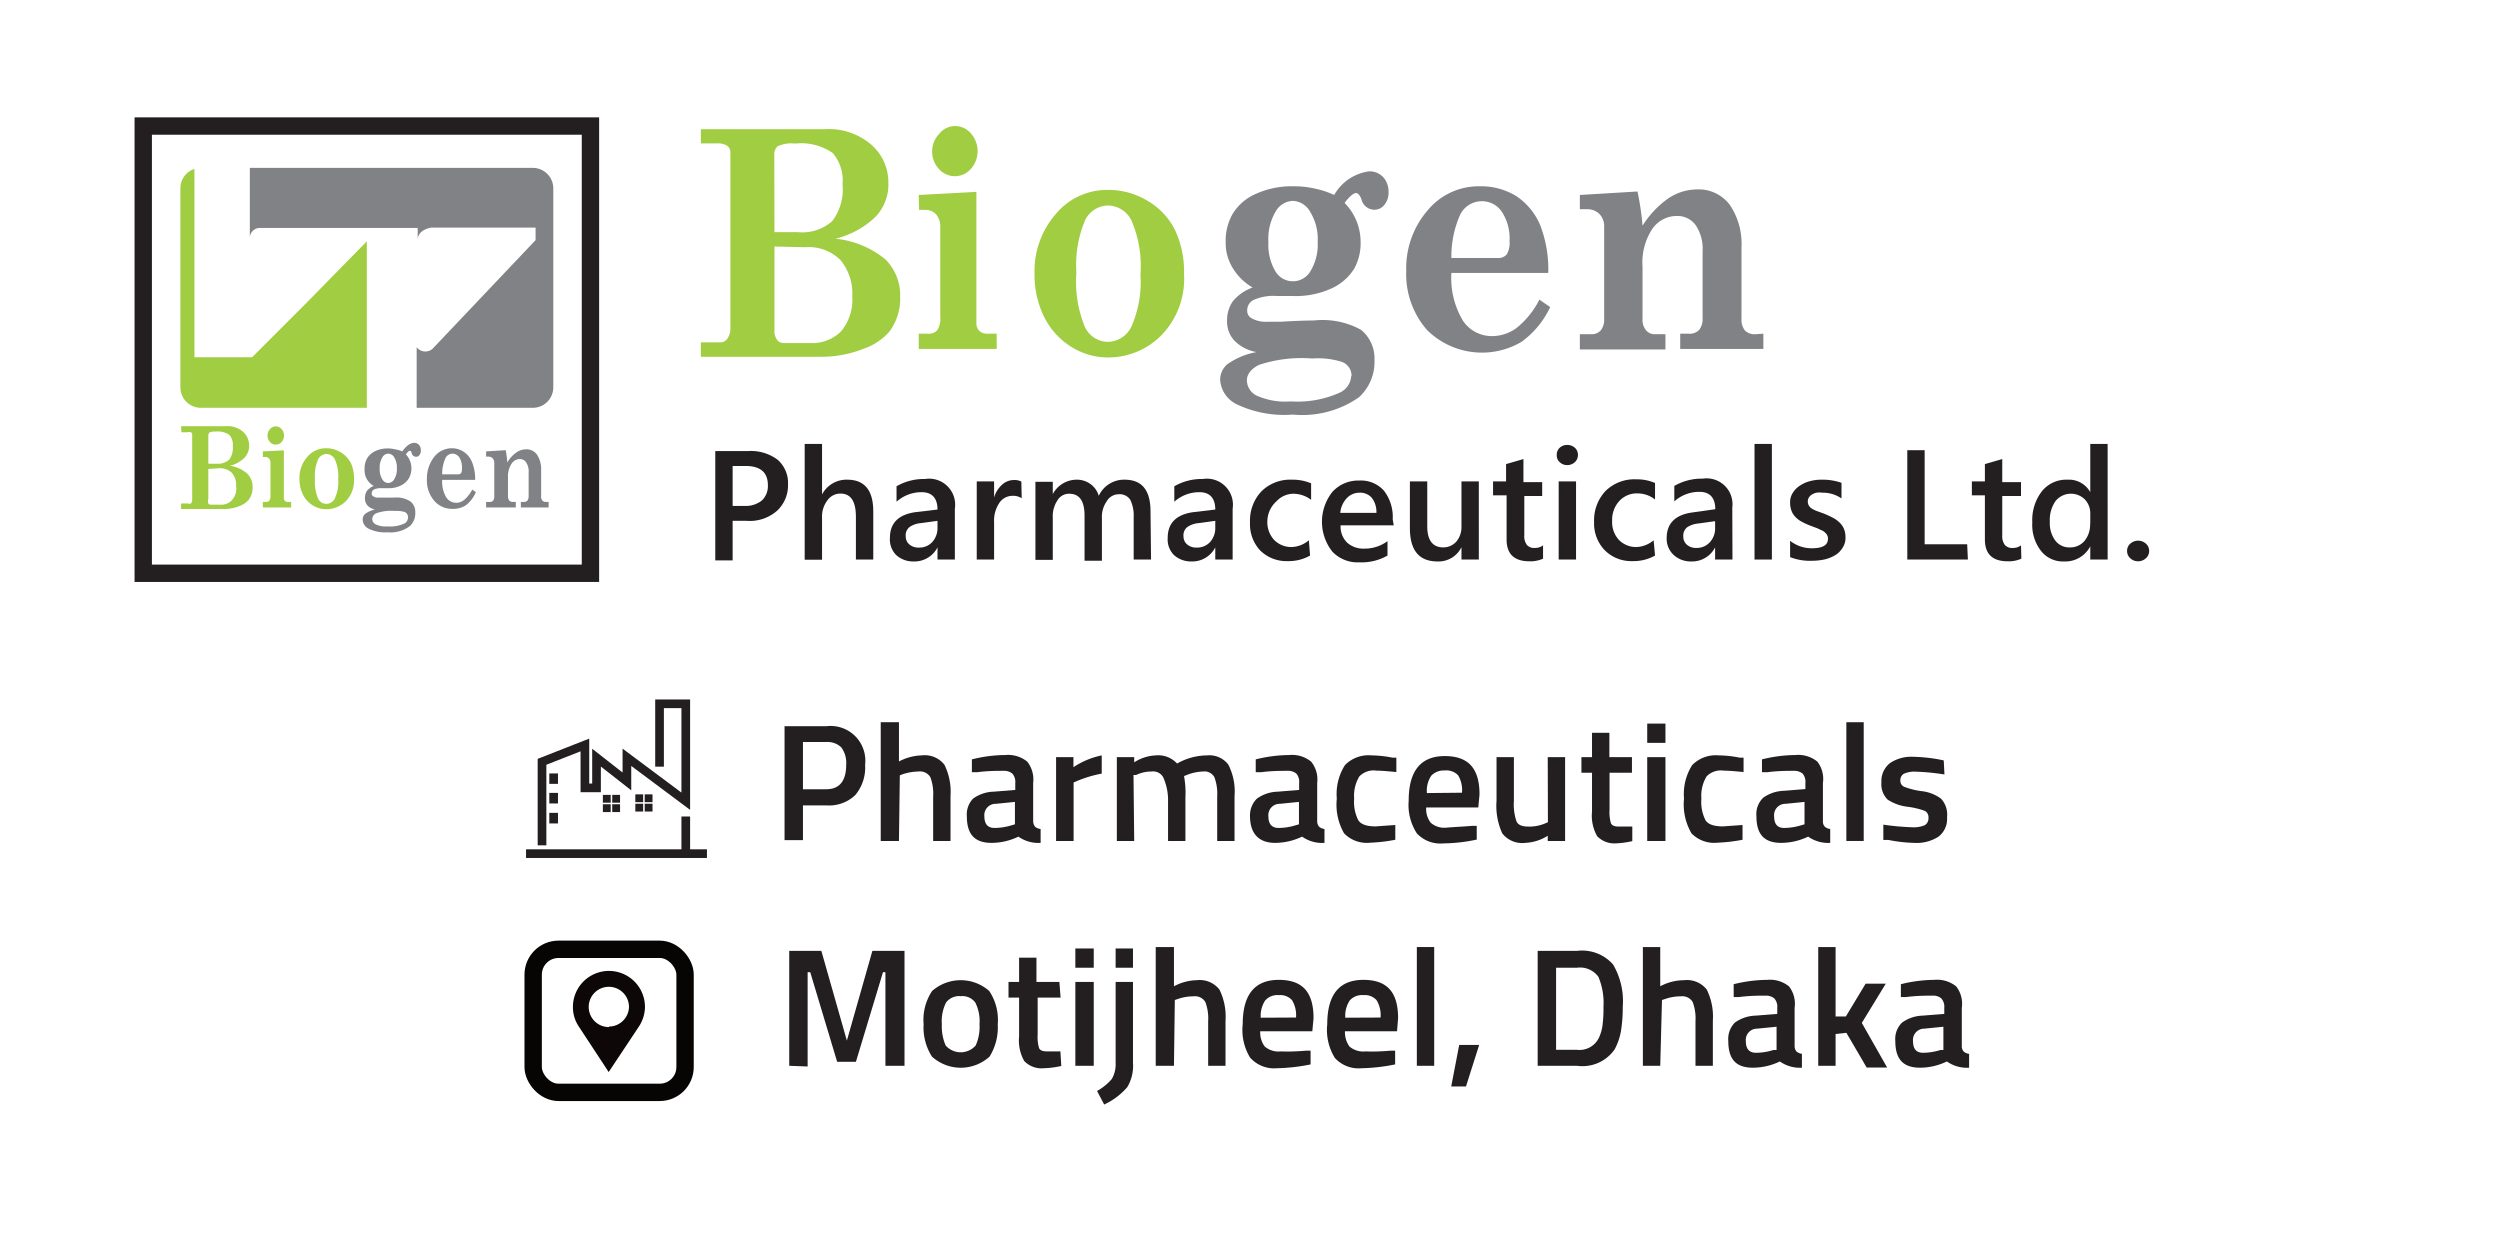 <svg id="Layer_1" data-name="Layer 1" xmlns="http://www.w3.org/2000/svg" viewBox="0 0 144 72"><defs><style>.cls-1{opacity:0;}.cls-2{fill:#fff;opacity:0.57;}.cls-3{fill:#231f20;}.cls-10,.cls-4,.cls-5,.cls-7{fill:none;stroke-miterlimit:10;}.cls-10,.cls-4,.cls-5{stroke:#231f20;}.cls-4{stroke-width:0.5px;}.cls-5{stroke-width:0.25px;}.cls-6{fill:#0d0707;}.cls-7{stroke:#070404;}.cls-8{fill:#a1cd43;}.cls-9{fill:#818286;}</style></defs><title>logo</title><g class="cls-1"><rect class="cls-2" width="144" height="72"/></g><path class="cls-3" d="M45.46,61.39V54.77h1.85l1.47,5.17,1.47-5.17H52.1v6.62H51V56h-.14l-1.56,5.16H48.22L46.67,56h-.15v5.43Z"/><path class="cls-3" d="M53.69,57.08a2.49,2.49,0,0,1,3.29,0A3,3,0,0,1,57.47,59,3.19,3.19,0,0,1,57,60.86a2.47,2.47,0,0,1-3.32,0A3.12,3.12,0,0,1,53.2,59,3,3,0,0,1,53.69,57.08Zm.78,3.14a1.15,1.15,0,0,0,1.73,0A2.62,2.62,0,0,0,56.42,59a2.41,2.41,0,0,0-.24-1.25.92.92,0,0,0-.84-.37.94.94,0,0,0-.85.37A2.41,2.41,0,0,0,54.25,59,2.75,2.75,0,0,0,54.47,60.22Z"/><path class="cls-3" d="M61.09,57.46H59.77v2.12a2.29,2.29,0,0,0,.08.79c.06.13.21.19.44.19l.79,0,.05.84a5.15,5.15,0,0,1-1,.13A1.38,1.38,0,0,1,59,61.12a2.39,2.39,0,0,1-.3-1.42V57.46h-.61v-.9h.61v-1.4h1v1.4h1.32Z"/><path class="cls-3" d="M61.94,55.74V54.63H63v1.11Zm0,5.65V56.56H63v4.83Z"/><path class="cls-3" d="M64.26,61.21V56.56h1v4.66a2.39,2.39,0,0,1-.33,1.4,3.91,3.91,0,0,1-1.33,1l-.41-.78a3.1,3.1,0,0,0,.85-.69A1.69,1.69,0,0,0,64.26,61.21Zm0-5.47V54.63h1v1.11Z"/><path class="cls-3" d="M67.62,61.39H66.57V54.55h1.05v2.26a2.89,2.89,0,0,1,1.31-.35,1.44,1.44,0,0,1,1.31.54,3.54,3.54,0,0,1,.35,1.8v2.59h-1V58.83a2.7,2.7,0,0,0-.16-1.11.69.69,0,0,0-.69-.33,2.7,2.7,0,0,0-.92.16l-.15.05Z"/><path class="cls-3" d="M75.22,60.52l.27,0,0,.79a10.56,10.56,0,0,1-1.94.22A1.84,1.84,0,0,1,72,60.91,3.05,3.05,0,0,1,71.58,59c0-1.71.69-2.56,2.08-2.56s2,.73,2,2.21l-.07.75h-3a1.34,1.34,0,0,0,.26.88,1.22,1.22,0,0,0,.93.28C74.27,60.58,74.74,60.56,75.22,60.52Zm-.57-1.91a1.65,1.65,0,0,0-.23-1,.91.91,0,0,0-.76-.29.94.94,0,0,0-.78.3,1.59,1.59,0,0,0-.26,1Z"/><path class="cls-3" d="M80.09,60.52l.27,0,0,.79a10.56,10.56,0,0,1-1.94.22,1.84,1.84,0,0,1-1.53-.59A3.05,3.05,0,0,1,76.45,59c0-1.71.69-2.56,2.08-2.56s2,.73,2,2.21l-.06.75h-3a1.4,1.4,0,0,0,.26.88,1.22,1.22,0,0,0,.93.28C79.15,60.58,79.61,60.56,80.09,60.52Zm-.57-1.91a1.65,1.65,0,0,0-.23-1,.91.91,0,0,0-.76-.29.94.94,0,0,0-.78.3,1.59,1.59,0,0,0-.26,1Z"/><path class="cls-3" d="M81.61,61.39V54.55h1v6.84Z"/><path class="cls-3" d="M83.59,62.58l.46-2.39H85.2l-.76,2.39Z"/><path class="cls-3" d="M90.84,61.39H88.57V54.77h2.27a2.38,2.38,0,0,1,2.07.78A4.17,4.17,0,0,1,93.47,58a8.23,8.23,0,0,1-.11,1.43A3.46,3.46,0,0,1,93,60.45,2.26,2.26,0,0,1,90.84,61.39ZM92.36,58a3.88,3.88,0,0,0-.29-1.73,1.3,1.3,0,0,0-1.23-.53H89.63v4.73h1.21a1.24,1.24,0,0,0,1.26-.7,2.45,2.45,0,0,0,.21-.76A7.29,7.29,0,0,0,92.36,58Z"/><path class="cls-3" d="M95.63,61.39h-1V54.55h1v2.26A2.93,2.93,0,0,1,97,56.46a1.45,1.45,0,0,1,1.31.54,3.54,3.54,0,0,1,.35,1.8v2.59h-1V58.83a2.7,2.7,0,0,0-.16-1.11.69.69,0,0,0-.69-.33,2.66,2.66,0,0,0-.92.16l-.16.05Z"/><path class="cls-3" d="M103.37,58.05v2.2a.49.49,0,0,0,.11.32.59.59,0,0,0,.31.13l0,.8a2,2,0,0,1-1.27-.36,3.62,3.62,0,0,1-1.55.36c-1,0-1.42-.51-1.42-1.54a1.34,1.34,0,0,1,.38-1.06,2.15,2.15,0,0,1,1.2-.4l1.24-.1v-.35a.71.71,0,0,0-.17-.54.73.73,0,0,0-.5-.16c-.41,0-.92,0-1.53.08l-.31,0,0-.74a8.18,8.18,0,0,1,1.93-.25,1.73,1.73,0,0,1,1.26.38A1.63,1.63,0,0,1,103.37,58.05Zm-2.15,1.2a.65.65,0,0,0-.66.72c0,.45.2.67.59.67a3.42,3.42,0,0,0,1-.16l.18,0V59.14Z"/><path class="cls-3" d="M105.73,61.39h-1V54.55h1v4l.59,0,1.14-1.89h1.16l-1.38,2.26,1.46,2.57h-1.18l-1.17-2-.62.07Z"/><path class="cls-3" d="M113,58.05v2.2a.44.44,0,0,0,.11.32.56.56,0,0,0,.31.13l0,.8a2,2,0,0,1-1.28-.36,3.58,3.58,0,0,1-1.54.36c-1,0-1.43-.51-1.43-1.54a1.31,1.31,0,0,1,.39-1.06,2.14,2.14,0,0,1,1.19-.4l1.24-.1v-.35a.71.71,0,0,0-.17-.54.7.7,0,0,0-.49-.16c-.41,0-.92,0-1.54.08l-.3,0,0-.74a8.17,8.17,0,0,1,1.92-.25,1.74,1.74,0,0,1,1.27.38A1.63,1.63,0,0,1,113,58.05Zm-2.15,1.2a.65.65,0,0,0-.66.72c0,.45.19.67.58.67a3.48,3.48,0,0,0,1-.16l.17,0V59.14Z"/><path class="cls-3" d="M47.6,46.39H46.25v2H45.19V41.83H47.6a2,2,0,0,1,2.23,2.22,2.47,2.47,0,0,1-.56,1.74A2.17,2.17,0,0,1,47.6,46.39Zm-1.35-.93h1.34c.76,0,1.15-.47,1.15-1.41a1.5,1.5,0,0,0-.28-1,1.15,1.15,0,0,0-.87-.31H46.25Z"/><path class="cls-3" d="M51.78,48.44H50.73V41.6h1.05v2.26a3,3,0,0,1,1.31-.35,1.44,1.44,0,0,1,1.31.54,3.54,3.54,0,0,1,.35,1.8v2.59h-1V45.88a2.7,2.7,0,0,0-.16-1.11.69.69,0,0,0-.69-.33,3,3,0,0,0-.92.16l-.15.06Z"/><path class="cls-3" d="M59.51,45.1v2.2a.55.55,0,0,0,.11.32.6.6,0,0,0,.32.13l0,.8a2,2,0,0,1-1.28-.36,3.58,3.58,0,0,1-1.54.36c-1,0-1.43-.51-1.43-1.54A1.31,1.31,0,0,1,56.05,46a2.11,2.11,0,0,1,1.19-.4l1.24-.1V45.1a.71.71,0,0,0-.17-.54.72.72,0,0,0-.49-.16c-.41,0-.92,0-1.54.08l-.3,0,0-.74a8,8,0,0,1,1.92-.25,1.76,1.76,0,0,1,1.27.38A1.67,1.67,0,0,1,59.51,45.1Zm-2.14,1.2a.65.65,0,0,0-.67.72c0,.45.2.67.59.67a3.48,3.48,0,0,0,1-.16l.17-.05V46.19Z"/><path class="cls-3" d="M60.83,48.44V43.61h1v.58a4.62,4.62,0,0,1,1.63-.68v1.05a7,7,0,0,0-1.41.42l-.21.09v3.37Z"/><path class="cls-3" d="M65.33,48.44h-1V43.61h1v.3a2.49,2.49,0,0,1,1.25-.4,1.47,1.47,0,0,1,1.22.47,3.55,3.55,0,0,1,1.73-.47,1.37,1.37,0,0,1,1.22.53,3.39,3.39,0,0,1,.36,1.81v2.59h-1V45.88a2.7,2.7,0,0,0-.16-1.11.64.64,0,0,0-.65-.33,2.65,2.65,0,0,0-.94.2l-.16.06a5.33,5.33,0,0,1,.08,1.24v2.5h-1V46A3.24,3.24,0,0,0,67,44.77a.66.66,0,0,0-.67-.33,2,2,0,0,0-.89.2l-.15,0Z"/><path class="cls-3" d="M75.87,45.1v2.2a.49.49,0,0,0,.11.32.59.59,0,0,0,.31.13l0,.8A2,2,0,0,1,75,48.19a3.62,3.62,0,0,1-1.55.36C72.49,48.55,72,48,72,47A1.34,1.34,0,0,1,72.4,46a2.15,2.15,0,0,1,1.2-.4l1.23-.1V45.1a.71.71,0,0,0-.16-.54.73.73,0,0,0-.5-.16c-.41,0-.92,0-1.53.08l-.31,0,0-.74a8.18,8.18,0,0,1,1.93-.25,1.73,1.73,0,0,1,1.26.38A1.63,1.63,0,0,1,75.87,45.1Zm-2.15,1.2a.65.65,0,0,0-.66.72c0,.45.2.67.59.67a3.42,3.42,0,0,0,1-.16l.17-.05V46.19Z"/><path class="cls-3" d="M79,43.51a6.4,6.4,0,0,1,1.2.13l.23,0,0,.83c-.51-.05-.88-.08-1.13-.08a1.15,1.15,0,0,0-1,.33A2.14,2.14,0,0,0,78,46a2.33,2.33,0,0,0,.24,1.25c.16.24.49.35,1,.35l1.13-.08,0,.85a9.6,9.6,0,0,1-1.45.17A1.82,1.82,0,0,1,77.42,48,3.3,3.3,0,0,1,77,46a3.1,3.1,0,0,1,.47-1.93A1.9,1.9,0,0,1,79,43.51Z"/><path class="cls-3" d="M84.79,47.57l.27,0v.79a9.59,9.59,0,0,1-1.93.22A1.84,1.84,0,0,1,81.61,48a3,3,0,0,1-.47-1.88c0-1.72.7-2.57,2.08-2.57s2,.73,2,2.21l-.07.75h-3a1.28,1.28,0,0,0,.26.88,1.19,1.19,0,0,0,.93.28C83.84,47.63,84.31,47.61,84.79,47.57Zm-.58-1.91a1.66,1.66,0,0,0-.22-1,.93.93,0,0,0-.77-.28,1,1,0,0,0-.78.3,1.56,1.56,0,0,0-.25,1Z"/><path class="cls-3" d="M89.15,43.61h1v4.83h-1v-.3a2.65,2.65,0,0,1-1.3.41A1.45,1.45,0,0,1,86.53,48a3.81,3.81,0,0,1-.33-1.88V43.61h1v2.53a3,3,0,0,0,.15,1.17c.09.2.31.3.67.3a2.3,2.3,0,0,0,1-.19l.14-.06Z"/><path class="cls-3" d="M94,44.51H92.71v2.13a2.26,2.26,0,0,0,.08.78c.06.13.21.19.44.19l.79,0,0,.84a5.15,5.15,0,0,1-1,.13A1.38,1.38,0,0,1,92,48.17a2.39,2.39,0,0,1-.3-1.42V44.51h-.61v-.9h.61v-1.4h1v1.4H94Z"/><path class="cls-3" d="M94.88,42.79V41.68h1.05v1.11Zm0,5.65V43.61h1.05v4.83Z"/><path class="cls-3" d="M99,43.51a6.4,6.4,0,0,1,1.2.13l.23,0,0,.83c-.51-.05-.88-.08-1.13-.08a1.15,1.15,0,0,0-1,.33A2.14,2.14,0,0,0,98,46a2.33,2.33,0,0,0,.24,1.25c.16.24.49.35,1,.35l1.13-.08,0,.85a9.6,9.6,0,0,1-1.45.17A1.82,1.82,0,0,1,97.43,48,3.3,3.3,0,0,1,97,46a3.1,3.1,0,0,1,.47-1.93A1.9,1.9,0,0,1,99,43.51Z"/><path class="cls-3" d="M105,45.1v2.2a.44.44,0,0,0,.11.32.59.59,0,0,0,.31.13l0,.8a2,2,0,0,1-1.27-.36,3.65,3.65,0,0,1-1.55.36c-1,0-1.43-.51-1.43-1.54a1.31,1.31,0,0,1,.39-1.06,2.15,2.15,0,0,1,1.2-.4l1.23-.1V45.1a.71.71,0,0,0-.16-.54.75.75,0,0,0-.5-.16c-.41,0-.92,0-1.53.08l-.31,0,0-.74a8.17,8.17,0,0,1,1.92-.25,1.74,1.74,0,0,1,1.27.38A1.63,1.63,0,0,1,105,45.1Zm-2.15,1.2a.65.65,0,0,0-.66.72c0,.45.19.67.58.67a3.48,3.48,0,0,0,1-.16l.17-.05V46.19Z"/><path class="cls-3" d="M106.35,48.44V41.6h1v6.84Z"/><path class="cls-3" d="M112,44.61a12.57,12.57,0,0,0-1.63-.16,1.48,1.48,0,0,0-.71.12.43.43,0,0,0-.2.39.38.38,0,0,0,.22.36,4.48,4.48,0,0,0,1,.25,2.27,2.27,0,0,1,1.13.44,1.35,1.35,0,0,1,.34,1.06,1.29,1.29,0,0,1-.49,1.12,2.33,2.33,0,0,1-1.41.36,8.58,8.58,0,0,1-1.48-.17l-.29,0,0-.88a14.63,14.63,0,0,0,1.66.15,1.63,1.63,0,0,0,.73-.12.46.46,0,0,0,.21-.42.42.42,0,0,0-.2-.4,4.58,4.58,0,0,0-1-.24,2.67,2.67,0,0,1-1.15-.41,1.25,1.25,0,0,1-.36-1,1.31,1.31,0,0,1,.5-1.11,2.18,2.18,0,0,1,1.29-.36,9.43,9.43,0,0,1,1.51.15l.29.06Z"/><polyline class="cls-4" points="31.22 48.69 31.22 43.88 33.69 42.91 33.69 45.38 34.36 45.38 34.36 43.64 36.11 45.01 36.11 43.62 39.5 46.15 39.5 40.54 37.99 40.54 37.99 44.16"/><line class="cls-4" x1="30.3" y1="49.17" x2="40.72" y2="49.17"/><line class="cls-4" x1="39.5" y1="47.03" x2="39.5" y2="49.17"/><line class="cls-4" x1="31.89" y1="44.55" x2="31.89" y2="45.15"/><line class="cls-4" x1="31.89" y1="45.67" x2="31.89" y2="46.28"/><line class="cls-4" x1="31.89" y1="46.82" x2="31.89" y2="47.43"/><rect class="cls-5" x="34.85" y="45.91" width="0.2" height="0.2"/><rect class="cls-5" x="35.39" y="45.91" width="0.2" height="0.2"/><rect class="cls-5" x="34.85" y="46.45" width="0.2" height="0.2"/><rect class="cls-5" x="35.39" y="46.45" width="0.2" height="0.2"/><rect class="cls-5" x="36.72" y="45.88" width="0.2" height="0.2"/><rect class="cls-5" x="37.26" y="45.88" width="0.2" height="0.2"/><rect class="cls-5" x="36.72" y="46.42" width="0.2" height="0.2"/><rect class="cls-5" x="37.26" y="46.42" width="0.2" height="0.2"/><path class="cls-6" d="M37.15,58A2.07,2.07,0,1,0,33,58a2,2,0,0,0,.36,1.16h0l1.7,2.59,1.72-2.59h0A2.09,2.09,0,0,0,37.15,58Zm-2.07,1.16A1.16,1.16,0,1,1,36.23,58,1.16,1.16,0,0,1,35.08,59.13Z"/><rect class="cls-7" x="30.71" y="54.68" width="8.75" height="8.24" rx="1.46"/><path class="cls-8" d="M40.37,7.44h7.17a3.73,3.73,0,0,1,2.63.88,2.86,2.86,0,0,1,1,2.19,2.7,2.7,0,0,1-.76,2,5.07,5.07,0,0,1-2.29,1.24A5.37,5.37,0,0,1,51,14.94a2.92,2.92,0,0,1,.85,2.15,3.19,3.19,0,0,1-.61,2,3.49,3.49,0,0,1-1.5,1,6.58,6.58,0,0,1-2.54.46H40.37v-.83h1.09a.5.5,0,0,0,.42-.19,1,1,0,0,0,.19-.61V8.78a.46.46,0,0,0-.18-.38,1,1,0,0,0-.6-.14h-.92Zm4.24,5.93h1.33a2.58,2.58,0,0,0,2-.64,3,3,0,0,0,.59-2.1,2.43,2.43,0,0,0-.57-1.82,3.2,3.2,0,0,0-2.16-.54,1.93,1.93,0,0,0-1,.15.63.63,0,0,0-.2.55Zm0,.83V19a.87.87,0,0,0,.14.56.45.45,0,0,0,.39.2h1.54a2.34,2.34,0,0,0,1.77-.68,2.84,2.84,0,0,0,.64-2,3,3,0,0,0-.69-2.11,2.58,2.58,0,0,0-2-.73Z"/><path class="cls-8" d="M52.92,11.23l3.32-.18v7.54a.64.64,0,0,0,.17.47.67.67,0,0,0,.5.16h.5v.88H52.92v-.88h.5A.65.65,0,0,0,54,19a1.26,1.26,0,0,0,.16-.75V13.11a1.1,1.1,0,0,0-.23-.75.83.83,0,0,0-.65-.27h-.34Z"/><path class="cls-8" d="M55,7.26a1.19,1.19,0,0,1,.92.42,1.54,1.54,0,0,1,0,2.05,1.22,1.22,0,0,1-1.84,0,1.48,1.48,0,0,1-.39-1,1.45,1.45,0,0,1,.39-1A1.19,1.19,0,0,1,55,7.26Z"/><path class="cls-8" d="M63.82,10.94a4.31,4.31,0,0,1,2.3.64,4,4,0,0,1,1.57,1.69,5.6,5.6,0,0,1,.51,2.5,4.68,4.68,0,0,1-1.34,3.58,4.32,4.32,0,0,1-3,1.24,4,4,0,0,1-2.2-.64,4.25,4.25,0,0,1-1.53-1.72,5.44,5.44,0,0,1-.54-2.45,5,5,0,0,1,1.22-3.45A3.84,3.84,0,0,1,63.82,10.94Zm0,.9a1.49,1.49,0,0,0-1.33.87,6.66,6.66,0,0,0-.49,3,6.84,6.84,0,0,0,.49,3.12,1.47,1.47,0,0,0,1.32.86,1.53,1.53,0,0,0,1.36-.88,6.38,6.38,0,0,0,.52-3,6.61,6.61,0,0,0-.51-3.09A1.52,1.52,0,0,0,63.87,11.84Z"/><path class="cls-9" d="M76.85,11.23a2.73,2.73,0,0,1,2-1.36,1.08,1.08,0,0,1,.82.33,1.24,1.24,0,0,1,.31.86,1.1,1.1,0,0,1-.24.74.73.73,0,0,1-.59.28.77.77,0,0,1-.73-.6c-.09-.24-.2-.36-.32-.36s-.38.19-.65.57a3.2,3.2,0,0,1,.92,2.18A3.06,3.06,0,0,1,78,15.48a3,3,0,0,1-1.32,1.14,4.93,4.93,0,0,1-2.2.43l-.91,0a2.84,2.84,0,0,0-1.37.23.66.66,0,0,0-.36.58.49.49,0,0,0,.23.46,1.65,1.65,0,0,0,.95.21l.78,0c.85-.05,1.47-.07,1.87-.07A4.6,4.6,0,0,1,78.4,19a2.13,2.13,0,0,1,.77,1.74,2.76,2.76,0,0,1-.89,2.14,5.69,5.69,0,0,1-3.81,1,6.38,6.38,0,0,1-3.25-.6,1.69,1.69,0,0,1-.94-1.41,1.2,1.2,0,0,1,.4-.88,4.21,4.21,0,0,1,1.7-.71,2.36,2.36,0,0,1-1.27-.65,1.61,1.61,0,0,1-.43-1.17A1.89,1.89,0,0,1,71,17.37a2.61,2.61,0,0,1,1.15-.81A3.22,3.22,0,0,1,71,15.43a2.74,2.74,0,0,1-.4-1.48A3.11,3.11,0,0,1,71,12.32a2.92,2.92,0,0,1,1.33-1.15,5,5,0,0,1,2.2-.44,5.29,5.29,0,0,1,1.19.13A5.07,5.07,0,0,1,76.85,11.23Zm1,10.42a.85.85,0,0,0-.57-.81,4.59,4.59,0,0,0-1.7-.19,7.81,7.81,0,0,0-3.07.37q-.69.36-.69.9a1,1,0,0,0,.53.85,4,4,0,0,0,2,.35,5.93,5.93,0,0,0,2.81-.5A1.13,1.13,0,0,0,77.83,21.65ZM74.48,11.57a1.19,1.19,0,0,0-1,.61,3.09,3.09,0,0,0-.42,1.76,3,3,0,0,0,.41,1.7,1.17,1.17,0,0,0,2,0,3,3,0,0,0,.43-1.71,3,3,0,0,0-.43-1.72A1.2,1.2,0,0,0,74.48,11.57Z"/><path class="cls-9" d="M89.18,15.72H83.6a4.78,4.78,0,0,0,.67,2.76,2,2,0,0,0,1.67.88,2.42,2.42,0,0,0,1.39-.45,5,5,0,0,0,1.34-1.65l.62.43a5.19,5.19,0,0,1-1.65,2A4.49,4.49,0,0,1,82.19,19,4.88,4.88,0,0,1,81,15.6a5.09,5.09,0,0,1,1.22-3.47,3.82,3.82,0,0,1,3-1.4,3.88,3.88,0,0,1,2.11.56,3.79,3.79,0,0,1,1.37,1.64A7.06,7.06,0,0,1,89.18,15.72Zm-5.58-.86h2.66a.62.62,0,0,0,.53-.21,1.28,1.28,0,0,0,.16-.76,2.8,2.8,0,0,0-.45-1.7,1.37,1.37,0,0,0-1.14-.6,1.39,1.39,0,0,0-1.27.81A5.93,5.93,0,0,0,83.6,14.86Z"/><path class="cls-9" d="M101.57,19.22v.88H96.78v-.88h.5a.72.72,0,0,0,.6-.23,1,1,0,0,0,.19-.66V14.48a2.43,2.43,0,0,0-.4-1.51,1.28,1.28,0,0,0-1.06-.53,1.71,1.71,0,0,0-1.44.75,3.51,3.51,0,0,0-.56,2.17v3a.93.93,0,0,0,.2.66.62.62,0,0,0,.51.23h.61v.88H91v-.88h.64a.69.69,0,0,0,.57-.23,1,1,0,0,0,.19-.66V13.05a1,1,0,0,0-.28-.73,1,1,0,0,0-.72-.27H91v-.82l3.32-.2A16,16,0,0,1,94.61,13a5.49,5.49,0,0,1,1.48-1.57,3,3,0,0,1,1.67-.52,2.24,2.24,0,0,1,1.87.88,4,4,0,0,1,.68,2.45v4.12a1,1,0,0,0,.2.68.8.8,0,0,0,.62.21Z"/><path class="cls-3" d="M42.2,30v2.28h-1v-6.3h1.91a2.57,2.57,0,0,1,1.68.5,1.78,1.78,0,0,1,.6,1.43,2,2,0,0,1-.62,1.5A2.38,2.38,0,0,1,43,30Zm0-3.16v2.3h.68a1.48,1.48,0,0,0,1-.31,1.13,1.13,0,0,0,.35-.88q0-1.11-1.29-1.11Z"/><path class="cls-3" d="M50.3,32.23h-1V29.77c0-.89-.29-1.34-.89-1.34a.91.91,0,0,0-.75.39,1.52,1.52,0,0,0-.31,1v2.42h-1V25.57h1v2.91h0a1.59,1.59,0,0,1,1.45-.85q1.5,0,1.5,1.83Z"/><path class="cls-3" d="M55,32.23H54v-.7h0a1.49,1.49,0,0,1-1.37.81,1.45,1.45,0,0,1-1-.36,1.27,1.27,0,0,1-.37-1c0-.85.49-1.34,1.47-1.48L54,29.35c0-.64-.3-1-.91-1a2.15,2.15,0,0,0-1.45.55v-.89a3.15,3.15,0,0,1,1.64-.42A1.5,1.5,0,0,1,55,29.3ZM54,30l-.94.13a1.37,1.37,0,0,0-.66.22.6.6,0,0,0-.23.54.59.59,0,0,0,.21.47.79.79,0,0,0,.55.18,1,1,0,0,0,.77-.32,1.19,1.19,0,0,0,.3-.83Z"/><path class="cls-3" d="M58.85,28.7a.88.88,0,0,0-.53-.14.91.91,0,0,0-.76.41,1.83,1.83,0,0,0-.3,1.11v2.15h-1v-4.5h1v.93h0a1.54,1.54,0,0,1,.46-.74,1,1,0,0,1,.69-.27.82.82,0,0,1,.42.09Z"/><path class="cls-3" d="M66.3,32.23h-1V29.78a2.08,2.08,0,0,0-.2-1,.73.73,0,0,0-.67-.31.8.8,0,0,0-.68.4,1.58,1.58,0,0,0-.28,1v2.43h-1V29.7c0-.84-.29-1.26-.88-1.26a.77.77,0,0,0-.68.38,1.65,1.65,0,0,0-.27,1v2.43h-1v-4.5h1v.71h0A1.56,1.56,0,0,1,62,27.63a1.32,1.32,0,0,1,.81.25,1.28,1.28,0,0,1,.48.68,1.6,1.6,0,0,1,1.49-.93c1,0,1.49.61,1.49,1.83Z"/><path class="cls-3" d="M71,32.23H70v-.7h0a1.49,1.49,0,0,1-1.37.81,1.46,1.46,0,0,1-1-.36,1.27,1.27,0,0,1-.37-1c0-.85.49-1.34,1.47-1.48L70,29.35c0-.64-.3-1-.91-1a2.15,2.15,0,0,0-1.45.55v-.89a3.15,3.15,0,0,1,1.64-.42A1.5,1.5,0,0,1,71,29.3ZM70,30l-.94.13a1.37,1.37,0,0,0-.66.22.6.6,0,0,0-.23.54.59.59,0,0,0,.21.47.79.79,0,0,0,.55.18,1,1,0,0,0,.77-.32,1.19,1.19,0,0,0,.3-.83Z"/><path class="cls-3" d="M75.46,32a2.48,2.48,0,0,1-1.28.32,2.15,2.15,0,0,1-1.61-.63A2.23,2.23,0,0,1,72,30.09a2.46,2.46,0,0,1,.66-1.79,2.36,2.36,0,0,1,1.77-.67,2.68,2.68,0,0,1,1.09.21v.95a1.7,1.7,0,0,0-1-.35,1.34,1.34,0,0,0-1,.44A1.57,1.57,0,0,0,73,30a1.51,1.51,0,0,0,.39,1.1,1.39,1.39,0,0,0,1,.41,1.62,1.62,0,0,0,1-.39Z"/><path class="cls-3" d="M80.28,30.26H77.22a1.28,1.28,0,0,0,.38,1,1.4,1.4,0,0,0,1,.34,2.19,2.19,0,0,0,1.32-.43V32a3,3,0,0,1-1.62.39,2,2,0,0,1-1.56-.62,2.77,2.77,0,0,1,0-3.43,2,2,0,0,1,1.55-.66,1.77,1.77,0,0,1,1.43.59,2.48,2.48,0,0,1,.5,1.65Zm-1-.72a1.32,1.32,0,0,0-.26-.86.88.88,0,0,0-.7-.3,1,1,0,0,0-.75.32,1.42,1.42,0,0,0-.37.84Z"/><path class="cls-3" d="M85.18,32.23h-1v-.71h0a1.47,1.47,0,0,1-1.38.82q-1.59,0-1.59-1.92V27.73h1v2.58c0,.81.31,1.22.93,1.22a1,1,0,0,0,.75-.34,1.29,1.29,0,0,0,.29-.87V27.73h1Z"/><path class="cls-3" d="M88.88,32.18a1.76,1.76,0,0,1-.79.15c-.87,0-1.31-.42-1.31-1.25V28.53H86v-.8h.75v-1l1-.29v1.33h1.08v.8H87.8v2.25a.85.85,0,0,0,.15.57.56.56,0,0,0,.48.17.72.72,0,0,0,.45-.15Z"/><path class="cls-3" d="M90.27,26.79a.61.61,0,0,1-.43-.17.5.5,0,0,1-.17-.41.54.54,0,0,1,.17-.42.6.6,0,0,1,.43-.16.63.63,0,0,1,.44.16.54.54,0,0,1,.18.42.55.55,0,0,1-.18.41A.64.64,0,0,1,90.27,26.79Zm.51,5.44h-1v-4.5h1Z"/><path class="cls-3" d="M95.33,32a2.51,2.51,0,0,1-1.28.32,2.16,2.16,0,0,1-1.62-.63,2.22,2.22,0,0,1-.61-1.62,2.46,2.46,0,0,1,.66-1.79,2.36,2.36,0,0,1,1.77-.67,2.6,2.6,0,0,1,1.08.21v.95a1.64,1.64,0,0,0-1-.35,1.37,1.37,0,0,0-1.06.44A1.61,1.61,0,0,0,92.86,30a1.51,1.51,0,0,0,.39,1.1,1.39,1.39,0,0,0,1,.41,1.64,1.64,0,0,0,1-.39Z"/><path class="cls-3" d="M99.79,32.23h-1v-.7h0a1.49,1.49,0,0,1-1.37.81,1.45,1.45,0,0,1-1-.36A1.27,1.27,0,0,1,96,31c0-.85.49-1.34,1.46-1.48l1.34-.19c0-.64-.3-1-.91-1a2.15,2.15,0,0,0-1.45.55v-.89a3.15,3.15,0,0,1,1.64-.42,1.49,1.49,0,0,1,1.7,1.67Zm-1-2.21-.94.13a1.46,1.46,0,0,0-.67.22.62.62,0,0,0-.22.54.59.59,0,0,0,.21.47.77.77,0,0,0,.54.18,1,1,0,0,0,.77-.32,1.16,1.16,0,0,0,.31-.83Z"/><path class="cls-3" d="M102.06,32.23h-1V25.57h1Z"/><path class="cls-3" d="M103.11,32.09v-.94a2,2,0,0,0,1.26.43c.61,0,.92-.18.92-.54a.41.41,0,0,0-.08-.27.78.78,0,0,0-.21-.19l-.32-.15-.4-.15a3.91,3.91,0,0,1-.5-.23,1.34,1.34,0,0,1-.37-.28,1,1,0,0,1-.22-.35,1.3,1.3,0,0,1-.08-.46,1,1,0,0,1,.16-.58,1.34,1.34,0,0,1,.41-.41,1.86,1.86,0,0,1,.59-.26,2.53,2.53,0,0,1,.68-.08,3.25,3.25,0,0,1,1.12.18v.9a1.87,1.87,0,0,0-1.09-.33,1.25,1.25,0,0,0-.35,0,.84.84,0,0,0-.27.11.55.55,0,0,0-.17.17.43.43,0,0,0-.06.22.45.45,0,0,0,.06.24.52.52,0,0,0,.18.18,1.57,1.57,0,0,0,.29.14l.39.14c.19.08.37.16.52.24a1.7,1.7,0,0,1,.39.28,1.07,1.07,0,0,1,.25.36,1.22,1.22,0,0,1,.09.49,1,1,0,0,1-.16.59,1.23,1.23,0,0,1-.42.43,2.11,2.11,0,0,1-.61.25,3.38,3.38,0,0,1-.72.08A3.11,3.11,0,0,1,103.11,32.09Z"/><path class="cls-3" d="M113.35,32.23h-3.49v-6.3h1v5.42h2.45Z"/><path class="cls-3" d="M116.43,32.18a1.76,1.76,0,0,1-.79.15c-.87,0-1.31-.42-1.31-1.25V28.53h-.75v-.8h.75v-1l1-.29v1.33h1.08v.8h-1.08v2.25a.85.85,0,0,0,.15.57.56.56,0,0,0,.48.17.72.72,0,0,0,.45-.15Z"/><path class="cls-3" d="M121.4,32.23h-1v-.76h0a1.63,1.63,0,0,1-1.52.87,1.6,1.6,0,0,1-1.32-.61,2.45,2.45,0,0,1-.5-1.64,2.72,2.72,0,0,1,.55-1.79,1.8,1.8,0,0,1,1.47-.67,1.41,1.41,0,0,1,1.32.72h0V25.57h1Zm-1-2.06v-.58a1.16,1.16,0,0,0-.31-.82,1.14,1.14,0,0,0-1.69.09,1.91,1.91,0,0,0-.33,1.19,1.69,1.69,0,0,0,.31,1.08,1,1,0,0,0,.85.4,1.06,1.06,0,0,0,.85-.39A1.47,1.47,0,0,0,120.39,30.17Z"/><path class="cls-3" d="M123.15,32.33a.64.64,0,0,1-.45-.18.54.54,0,0,1-.18-.41.54.54,0,0,1,.18-.42.67.67,0,0,1,.91,0,.54.54,0,0,1,.18.42.54.54,0,0,1-.18.41A.65.65,0,0,1,123.15,32.33Z"/><path class="cls-8" d="M21.13,13.9v9.59H11.57a1.18,1.18,0,0,1-1.18-1.18V10.85a1.17,1.17,0,0,1,.81-1.12V20.58h3.32l3-3Z"/><path class="cls-9" d="M31.87,10.85V22.31a1.18,1.18,0,0,1-1.18,1.18H24V20a.63.63,0,0,0,1,0l5.85-6.17v-.72h-6s-.79.09-.79.72h0v-.7H15a.58.58,0,0,0-.61.59V9.67H30.69A1.18,1.18,0,0,1,31.87,10.85Z"/><path class="cls-8" d="M10.43,24.55H13a1.36,1.36,0,0,1,1,.32,1.06,1.06,0,0,1,.35.8,1,1,0,0,1-.28.71,1.86,1.86,0,0,1-.83.45,1.9,1.9,0,0,1,1,.45,1.06,1.06,0,0,1,.31.78,1.16,1.16,0,0,1-.22.72,1.24,1.24,0,0,1-.54.37,2.38,2.38,0,0,1-.93.17H10.43V29h.4A.18.18,0,0,0,11,29a.34.34,0,0,0,.07-.22V25A.16.16,0,0,0,11,24.9a.37.37,0,0,0-.22,0h-.33ZM12,26.71h.48a1,1,0,0,0,.72-.23,1.14,1.14,0,0,0,.21-.77.87.87,0,0,0-.2-.66,1.18,1.18,0,0,0-.79-.19.68.68,0,0,0-.35.05.23.23,0,0,0-.07.2Zm0,.3v1.73A.41.41,0,0,0,12,29a.16.16,0,0,0,.14.07h.56a.84.84,0,0,0,.65-.25A1,1,0,0,0,13.6,28a1.08,1.08,0,0,0-.25-.77,1,1,0,0,0-.73-.26Z"/><path class="cls-8" d="M15.14,26l1.21-.06v2.74a.24.24,0,0,0,.06.17.24.24,0,0,0,.18.06h.18v.32H15.14v-.32h.18a.23.23,0,0,0,.2-.08.48.48,0,0,0,.06-.28V26.69a.47.47,0,0,0-.08-.28.32.32,0,0,0-.24-.09h-.12Z"/><path class="cls-8" d="M15.88,24.56a.43.43,0,0,1,.34.16.53.53,0,0,1,.14.37.55.55,0,0,1-.14.37.45.45,0,0,1-.34.15.43.43,0,0,1-.33-.15.55.55,0,0,1-.14-.37.53.53,0,0,1,.14-.37A.41.41,0,0,1,15.88,24.56Z"/><path class="cls-8" d="M18.8,25.82a1.6,1.6,0,0,1,1.41.85,2.08,2.08,0,0,1,.18.91,1.71,1.71,0,0,1-.48,1.3,1.61,1.61,0,0,1-1.11.45A1.46,1.46,0,0,1,18,29.1a1.55,1.55,0,0,1-.56-.63,2,2,0,0,1-.19-.89,1.8,1.8,0,0,1,.44-1.25A1.39,1.39,0,0,1,18.8,25.82Zm0,.33a.55.55,0,0,0-.48.32,2.42,2.42,0,0,0-.18,1.11,2.49,2.49,0,0,0,.18,1.13.51.51,0,0,0,.48.31.54.54,0,0,0,.49-.32,2.25,2.25,0,0,0,.19-1.1,2.34,2.34,0,0,0-.19-1.13A.55.55,0,0,0,18.82,26.15Z"/><path class="cls-9" d="M23.17,26c.23-.32.46-.49.69-.49a.35.35,0,0,1,.28.12.46.46,0,0,1,.1.31.4.4,0,0,1-.08.27.23.23,0,0,1-.2.1.27.27,0,0,1-.25-.21c0-.09-.06-.13-.11-.13s-.12.06-.22.2a1.23,1.23,0,0,1,.32.79,1.18,1.18,0,0,1-.15.59,1.06,1.06,0,0,1-.45.41,1.54,1.54,0,0,1-.75.16H22a1,1,0,0,0-.47.08.26.26,0,0,0-.12.22.16.16,0,0,0,.08.16.46.46,0,0,0,.32.08h.27l.63,0a1.46,1.46,0,0,1,.94.23.77.77,0,0,1,.27.63,1,1,0,0,1-.31.78,1.83,1.83,0,0,1-1.29.36,2.1,2.1,0,0,1-1.11-.22.6.6,0,0,1-.32-.51.44.44,0,0,1,.13-.32,1.43,1.43,0,0,1,.58-.26.84.84,0,0,1-.43-.23.63.63,0,0,1-.15-.43.78.78,0,0,1,.11-.41,1,1,0,0,1,.39-.29,1.12,1.12,0,0,1-.4-.41A1.08,1.08,0,0,1,21,27a1.17,1.17,0,0,1,.14-.59,1.11,1.11,0,0,1,.46-.42,1.67,1.67,0,0,1,.75-.16,1.75,1.75,0,0,1,.4.05A1.79,1.79,0,0,1,23.17,26Zm.33,3.79a.32.32,0,0,0-.19-.3,1.73,1.73,0,0,0-.58-.06,2.59,2.59,0,0,0-1.05.13.39.39,0,0,0-.24.33.36.36,0,0,0,.19.31,1.36,1.36,0,0,0,.69.12,1.94,1.94,0,0,0,1-.18A.4.4,0,0,0,23.5,29.79Zm-1.14-3.66a.4.4,0,0,0-.34.22,1.14,1.14,0,0,0-.15.64,1.09,1.09,0,0,0,.15.62.4.4,0,0,0,.34.21.41.41,0,0,0,.35-.22,1.09,1.09,0,0,0,.15-.62,1.13,1.13,0,0,0-.15-.63A.41.41,0,0,0,22.36,26.13Z"/><path class="cls-9" d="M27.37,27.64h-1.9a1.78,1.78,0,0,0,.23,1,.68.68,0,0,0,.57.32.72.72,0,0,0,.47-.17,1.91,1.91,0,0,0,.46-.59l.21.15a1.87,1.87,0,0,1-.56.74,1.31,1.31,0,0,1-.78.22A1.34,1.34,0,0,1,25,28.83a1.8,1.8,0,0,1-.41-1.24A2,2,0,0,1,25,26.33a1.28,1.28,0,0,1,1-.51,1.22,1.22,0,0,1,.72.21,1.28,1.28,0,0,1,.47.59A2.64,2.64,0,0,1,27.37,27.64Zm-1.9-.32h.91a.21.21,0,0,0,.18-.07.58.58,0,0,0,.05-.28,1.12,1.12,0,0,0-.15-.62.47.47,0,0,0-.39-.22.46.46,0,0,0-.43.3A2.19,2.19,0,0,0,25.47,27.32Z"/><path class="cls-9" d="M31.6,28.91v.32H30v-.32h.18a.25.25,0,0,0,.2-.08.44.44,0,0,0,.07-.25V27.19a.93.93,0,0,0-.14-.55.42.42,0,0,0-.36-.2.58.58,0,0,0-.49.28,1.33,1.33,0,0,0-.2.79v1.07a.44.44,0,0,0,.07.25.25.25,0,0,0,.18.08h.2v.32H28v-.32h.22a.24.24,0,0,0,.19-.08.44.44,0,0,0,.06-.25V26.67a.4.4,0,0,0-.09-.27.36.36,0,0,0-.25-.1H28V26l1.13-.07a5.68,5.68,0,0,1,.09.71,1.81,1.81,0,0,1,.51-.57,1,1,0,0,1,.57-.19.74.74,0,0,1,.64.32,1.52,1.52,0,0,1,.23.89v1.49a.34.34,0,0,0,.07.25.26.26,0,0,0,.21.08Z"/><rect class="cls-10" x="8.25" y="7.26" width="25.76" height="25.76"/></svg>